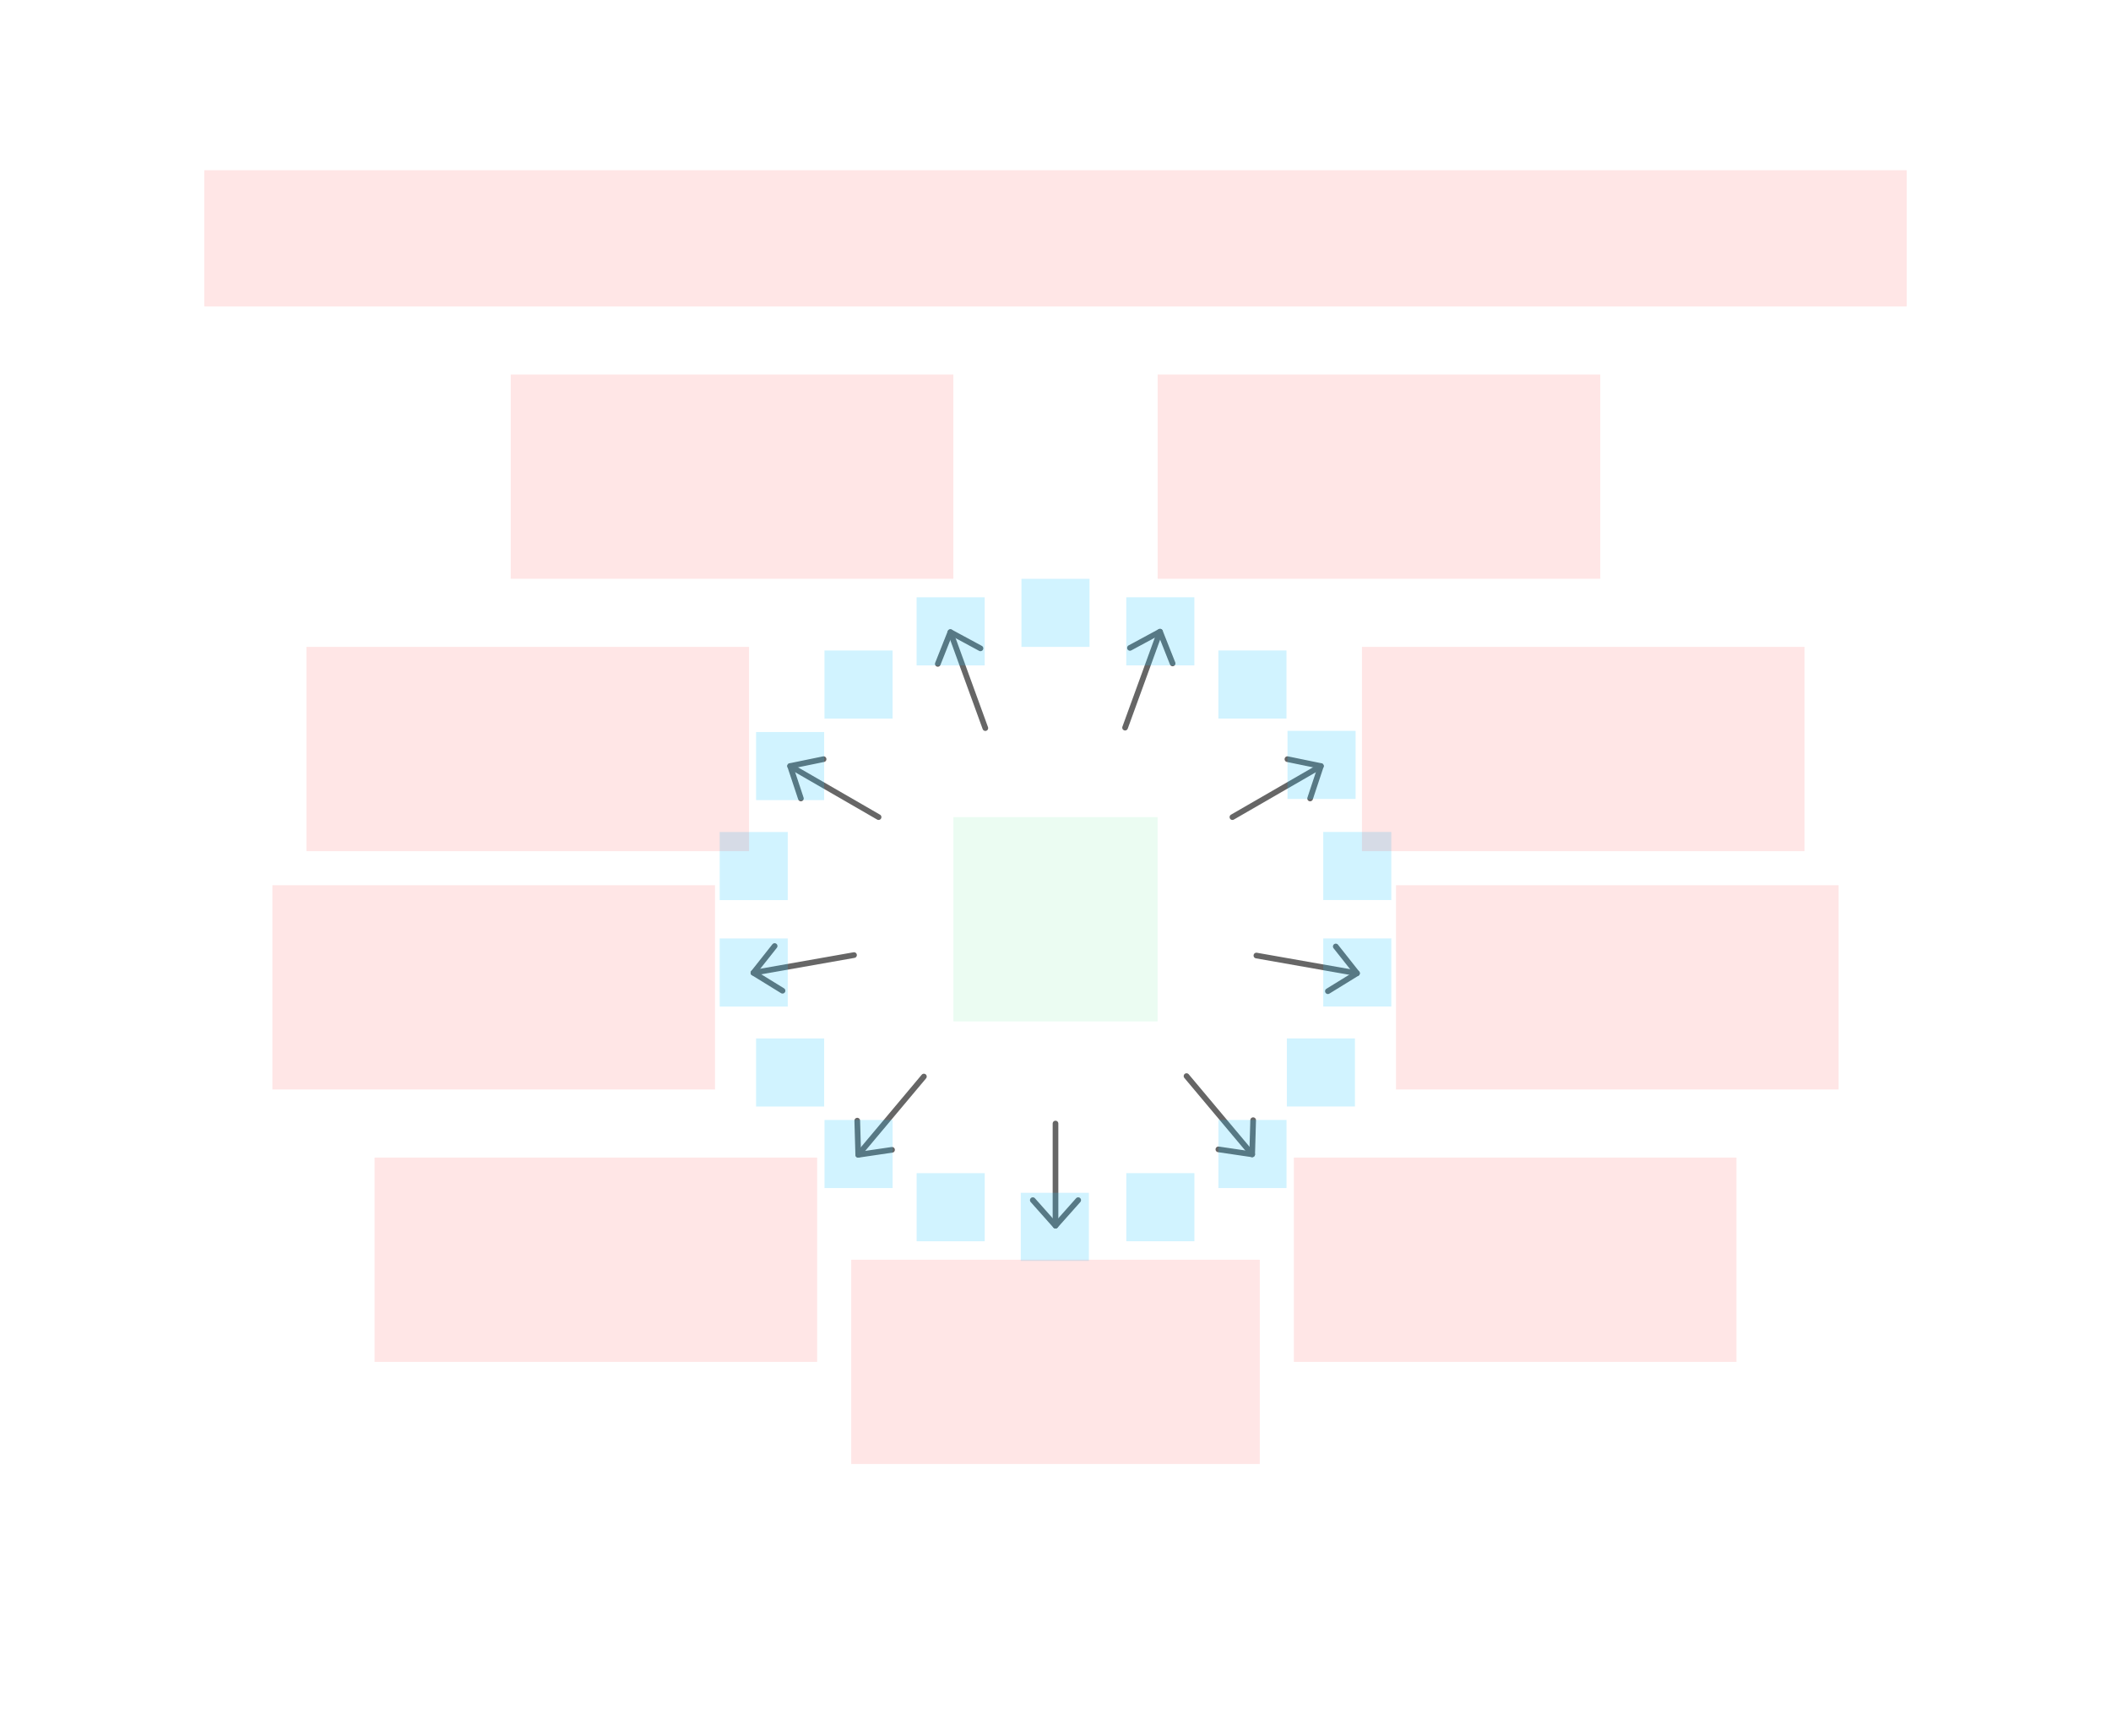 <svg width="744" height="612" viewBox="0 0 744 612" fill="none" xmlns="http://www.w3.org/2000/svg">
<g id="diverge3-v2--family--9">
<g id="lines">
<g id="g-9">
<g id="ar">
<path id="head" d="M345.554 228.518L334.959 222.797L330.519 233.99" stroke="#666666" stroke-width="2" stroke-linecap="round" stroke-linejoin="round"/>
<path id="line" d="M347.271 256.625L334.959 222.797" stroke="#666666" stroke-width="2" stroke-linecap="round"/>
</g>
</g>
<g id="g-8">
<g id="ar_2">
<path id="head_2" d="M290.264 267.572L278.47 270L282.264 281.428" stroke="#666666" stroke-width="2" stroke-linecap="round" stroke-linejoin="round"/>
<path id="line_2" d="M309.646 288L278.47 270" stroke="#666666" stroke-width="2" stroke-linecap="round"/>
</g>
</g>
<g id="g-7">
<g id="ar_3">
<path id="head_3" d="M273.012 333.435L265.538 342.877L275.79 349.192" stroke="#666666" stroke-width="2" stroke-linecap="round" stroke-linejoin="round"/>
<path id="line_3" d="M300.991 336.625L265.538 342.877" stroke="#666666" stroke-width="2" stroke-linecap="round"/>
</g>
</g>
<g id="g-6">
<g id="ar_4">
<path id="head_4" d="M302.133 394.979L302.476 407.016L314.389 405.264" stroke="#666666" stroke-width="2" stroke-linecap="round" stroke-linejoin="round"/>
<path id="line_4" d="M325.616 379.438L302.476 407.016" stroke="#666666" stroke-width="2" stroke-linecap="round"/>
</g>
</g>
<g id="g-5">
<g id="ar_5">
<path id="head_5" d="M364 423L372 432L380 423" stroke="#666666" stroke-width="2" stroke-linecap="round" stroke-linejoin="round"/>
<path id="line_5" d="M372 396L372 432" stroke="#666666" stroke-width="2" stroke-linecap="round"/>
</g>
</g>
<g id="g-4">
<g id="ar_6">
<path id="head_6" d="M429.404 405.104L441.318 406.856L441.661 394.819" stroke="#666666" stroke-width="2" stroke-linecap="round" stroke-linejoin="round"/>
<path id="line_6" d="M418.177 379.278L441.318 406.856" stroke="#666666" stroke-width="2" stroke-linecap="round"/>
</g>
</g>
<g id="g-3">
<g id="ar_7">
<path id="head_7" d="M468.004 349.353L478.256 343.037L470.782 333.596" stroke="#666666" stroke-width="2" stroke-linecap="round" stroke-linejoin="round"/>
<path id="line_7" d="M442.803 336.786L478.256 343.037" stroke="#666666" stroke-width="2" stroke-linecap="round"/>
</g>
</g>
<g id="g-2">
<g id="ar_8">
<path id="head_8" d="M461.737 281.428L465.531 270L453.737 267.572" stroke="#666666" stroke-width="2" stroke-linecap="round" stroke-linejoin="round"/>
<path id="line_8" d="M434.354 288L465.531 270" stroke="#666666" stroke-width="2" stroke-linecap="round"/>
</g>
</g>
<g id="g-1">
<g id="ar_9">
<path id="head_9" d="M413.275 233.829L408.835 222.636L398.24 228.357" stroke="#666666" stroke-width="2" stroke-linecap="round" stroke-linejoin="round"/>
<path id="line_9" d="M396.522 256.465L408.835 222.636" stroke="#666666" stroke-width="2" stroke-linecap="round"/>
</g>
</g>
</g>
<path id="tx-cb-title" d="M72 60L672 60V108L72 108L72 60Z" fill="#FF0000" fill-opacity="0.1"/>
<path id="ic-cc-start" d="M336 287.996H408V359.996H336V287.996Z" fill="#33DE7B" fill-opacity="0.1"/>
<rect id="bt-cc-remove-9" x="323.048" y="210.519" width="24" height="24" fill="#1AC6FF" fill-opacity="0.2"/>
<rect id="bt-cc-remove-8" x="266.469" y="258" width="24" height="24" fill="#1AC6FF" fill-opacity="0.2"/>
<rect id="bt-cc-remove-7" x="253.644" y="330.769" width="24" height="24" fill="#1AC6FF" fill-opacity="0.2"/>
<rect id="bt-cc-remove-6" x="290.591" y="394.743" width="24" height="24" fill="#1AC6FF" fill-opacity="0.2"/>
<rect id="bt-cc-remove-5" x="359.765" y="420.406" width="24" height="24" fill="#1AC6FF" fill-opacity="0.2"/>
<rect id="bt-cc-remove-4" x="429.421" y="394.733" width="24" height="24" fill="#1AC6FF" fill-opacity="0.2"/>
<rect id="bt-cc-remove-3" x="466.359" y="330.754" width="24" height="24" fill="#1AC6FF" fill-opacity="0.2"/>
<rect id="bt-cc-remove-2" x="453.765" y="257.594" width="24" height="24" fill="#1AC6FF" fill-opacity="0.2"/>
<rect id="bt-cc-remove-1" x="396.938" y="210.513" width="24" height="24" fill="#1AC6FF" fill-opacity="0.2"/>
<rect id="bt-cc-add-10" x="360" y="204" width="24" height="24" fill="#1AC6FF" fill-opacity="0.2"/>
<rect id="bt-cc-add-9" x="290.579" y="229.267" width="24" height="24" fill="#1AC6FF" fill-opacity="0.2"/>
<rect id="bt-cc-add-8" x="253.641" y="293.246" width="24" height="24" fill="#1AC6FF" fill-opacity="0.2"/>
<rect id="bt-cc-add-7" x="266.469" y="366" width="24" height="24" fill="#1AC6FF" fill-opacity="0.2"/>
<rect id="bt-cc-add-6" x="323.062" y="413.487" width="24" height="24" fill="#1AC6FF" fill-opacity="0.2"/>
<rect id="bt-cc-add-5" x="396.952" y="413.482" width="24" height="24" fill="#1AC6FF" fill-opacity="0.2"/>
<rect id="bt-cc-add-4" x="453.539" y="365.987" width="24" height="24" fill="#1AC6FF" fill-opacity="0.2"/>
<rect id="bt-cc-add-3" x="466.357" y="293.231" width="24" height="24" fill="#1AC6FF" fill-opacity="0.2"/>
<rect id="bt-cc-add-2" x="429.41" y="229.258" width="24" height="24" fill="#1AC6FF" fill-opacity="0.2"/>
<path id="tx-rb-9" d="M180 132L336 132L336 204L180 204L180 132Z" fill="#FF0000" fill-opacity="0.1"/>
<path id="tx-rc-8" d="M108 228H264V300H108V228Z" fill="#FF0000" fill-opacity="0.1"/>
<path id="tx-rc-7" d="M96 312H252V384H96V312Z" fill="#FF0000" fill-opacity="0.1"/>
<path id="tx-rt-6" d="M132 408H288V480H132V408Z" fill="#FF0000" fill-opacity="0.1"/>
<path id="tx-ct-5" d="M300 444H444V516H300V444Z" fill="#FF0000" fill-opacity="0.1"/>
<path id="tx-lt-4" d="M456 408H612V480H456V408Z" fill="#FF0000" fill-opacity="0.1"/>
<path id="tx-lc-3" d="M492 312H648V384H492V312Z" fill="#FF0000" fill-opacity="0.1"/>
<path id="tx-lc-2" d="M480 228H636V300H480V228Z" fill="#FF0000" fill-opacity="0.1"/>
<path id="tx-lb-1" d="M408 132H564V204H408V132Z" fill="#FF0000" fill-opacity="0.1"/>
</g>
</svg>
